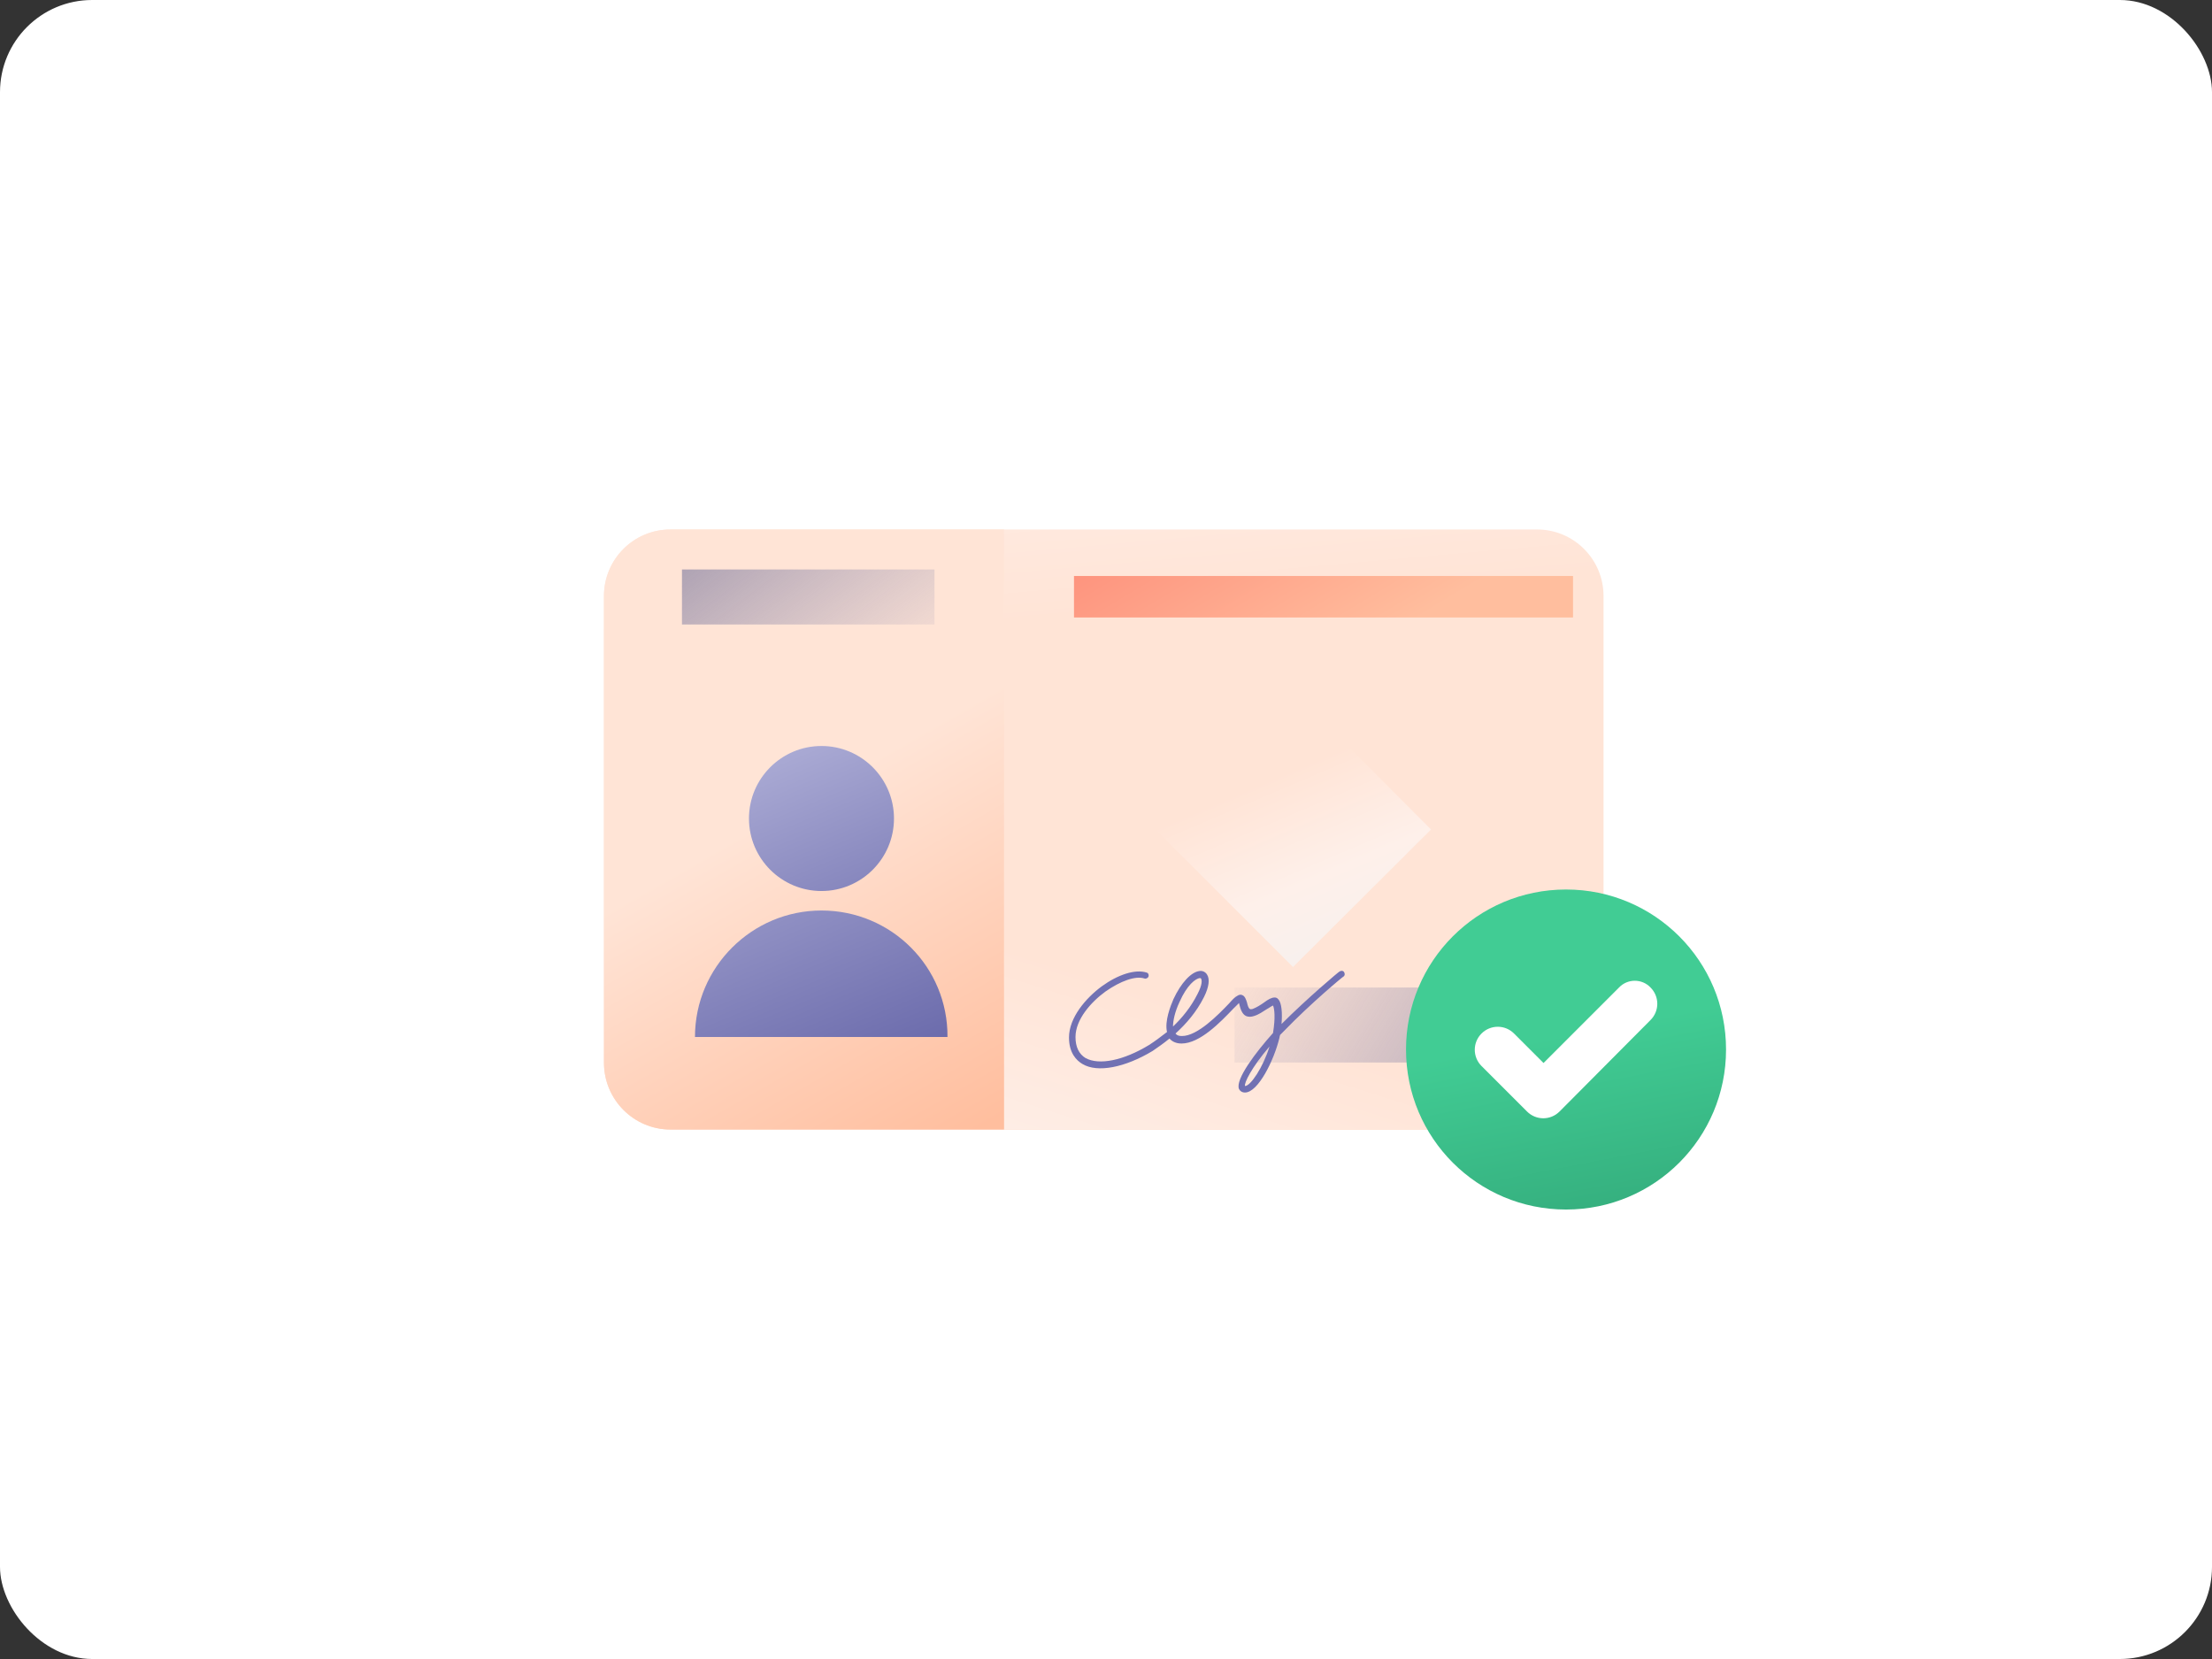 <svg width="384" height="288" viewBox="0 0 384 288" fill="none" xmlns="http://www.w3.org/2000/svg">
<rect x="0" y="0" width="384" height="288" fill="#333333" stroke="none"/>
<rect width="384" height="288" rx="16" fill="white"/>
<path d="M266.913 196.084H116.392C109.969 196.084 104.847 190.875 104.847 184.539V103.462C104.847 97.038 110.055 91.917 116.392 91.917H266.826C273.25 91.917 278.371 97.125 278.371 103.462V184.452C278.458 190.875 273.25 196.084 266.913 196.084Z" fill="url(#paint0_linear_12643_34289)"/>
<path d="M174.292 159.018V196.084H266.913C273.337 196.084 278.458 190.875 278.458 184.538V159.104H174.292V159.018Z" fill="url(#paint1_linear_12643_34289)"/>
<path d="M116.392 196.084H174.292V91.917H116.392C109.969 91.917 104.847 97.125 104.847 103.462V184.452C104.847 190.875 110.055 196.084 116.392 196.084Z" fill="url(#paint2_linear_12643_34289)"/>
<path d="M162.226 98.861H118.389V108.41H162.226V98.861Z" fill="url(#paint3_linear_12643_34289)"/>
<path d="M142.608 158.062C130.542 158.062 120.646 167.872 120.646 180.024H164.483C164.569 167.872 154.76 158.062 142.608 158.062Z" fill="url(#paint4_linear_12643_34289)"/>
<path d="M142.608 154.678C149.552 154.678 155.194 149.035 155.194 142.091C155.194 135.146 149.552 129.504 142.608 129.504C135.663 129.504 130.021 135.146 130.021 142.091C130.021 149.035 135.663 154.678 142.608 154.678Z" fill="url(#paint5_linear_12643_34289)"/>
<path d="M273.076 99.989H186.444V107.194H273.076V99.989Z" fill="url(#paint6_linear_12643_34289)"/>
<path d="M270.819 171.431H214.309V184.451H270.819V171.431Z" fill="url(#paint7_linear_12643_34289)"/>
<path d="M216.132 189.66C215.611 189.66 215.264 189.4 215.09 189.053C214.396 187.403 218.042 182.629 220.993 179.33C221.427 176.726 221.253 175.077 220.993 174.556C220.733 174.643 220.299 174.99 219.951 175.164C219.257 175.598 218.562 176.118 217.694 176.379C217.174 176.553 216.739 176.553 216.305 176.379C215.611 176.032 215.351 175.164 215.177 174.469C215.177 174.382 215.09 174.209 215.09 174.122C214.83 174.382 214.483 174.73 214.049 175.164C211.878 177.421 208.319 181.153 205.108 181.153C204.066 181.153 203.371 180.719 203.024 180.285C201.983 181.153 200.941 181.848 200.073 182.455C195.299 185.32 190.524 186.275 187.92 184.712C186.878 184.105 185.576 182.803 185.576 180.112C185.576 176.639 188.528 173.254 191.219 171.257C194.083 169.174 197.035 168.219 199.031 168.827C199.378 168.914 199.465 169.261 199.378 169.521C199.292 169.782 198.944 169.955 198.684 169.868C197.121 169.348 194.517 170.303 191.913 172.125C189.396 173.948 186.705 176.987 186.705 180.025C186.705 181.761 187.312 182.976 188.441 183.671C190.785 184.973 195.038 184.105 199.465 181.414C200.42 180.806 201.462 180.025 202.59 179.157C202.156 177.247 203.198 174.643 203.719 173.428C205.021 170.65 206.757 168.74 208.233 168.566C208.753 168.48 209.274 168.74 209.535 169.174C210.055 169.955 209.882 171.344 209.014 173.08C207.712 175.684 205.889 177.768 204.066 179.417C204.326 179.764 204.674 179.851 205.194 179.851C207.885 179.851 211.444 176.205 213.354 174.209C213.962 173.514 214.396 173.08 214.743 172.907C215.09 172.646 215.437 172.646 215.611 172.733C216.132 172.907 216.305 173.514 216.479 174.035C216.566 174.469 216.739 175.077 217 175.164C217.087 175.25 217.26 175.164 217.434 175.164C218.128 174.903 218.823 174.469 219.43 174.035C220.125 173.514 220.733 173.167 221.253 173.167C221.427 173.167 221.687 173.167 221.948 173.514C222.469 174.122 222.642 175.771 222.469 177.768C226.983 173.254 232.451 168.653 232.538 168.653C232.799 168.48 233.146 168.48 233.319 168.74C233.493 169 233.493 169.348 233.233 169.521C233.146 169.521 227.417 174.296 222.989 178.896C222.729 179.157 222.469 179.417 222.208 179.678C222.208 179.851 222.121 179.938 222.121 180.112C221.167 184.105 218.389 189.66 216.132 189.66ZM220.385 181.674C217.26 185.32 215.958 188.011 216.132 188.532C217.087 188.532 219.257 185.32 220.385 181.674ZM208.319 169.782C207.538 169.868 206.062 170.997 204.76 173.948C203.979 175.598 203.632 177.16 203.632 178.202C205.194 176.726 206.757 174.816 207.885 172.559C208.753 170.91 208.667 170.129 208.493 169.868C208.493 169.868 208.406 169.782 208.319 169.782Z" fill="#7171B3"/>
<path d="M224.465 167.872L200.507 143.913L224.465 119.955L248.424 144L224.465 167.872Z" fill="url(#paint8_linear_12643_34289)"/>
<g clip-path="url(#clip0_12643_34289)">
<path fill-rule="evenodd" clip-rule="evenodd" d="M244.083 182.195C244.083 197.559 256.496 209.973 271.861 209.973C287.226 209.973 299.639 197.559 299.639 182.195C299.639 166.83 287.226 154.417 271.861 154.417C256.496 154.417 244.083 166.83 244.083 182.195Z" fill="url(#paint9_linear_12643_34289)"/>
<path d="M286.531 171.431C288.094 172.993 288.094 175.511 286.531 177.073L270.733 192.958C269.17 194.521 266.653 194.521 265.09 192.958L257.191 185.059C255.628 183.497 255.628 180.979 257.191 179.417C258.753 177.854 261.271 177.854 262.833 179.417L267.955 184.538L281.062 171.431C282.538 169.868 285.056 169.868 286.531 171.431Z" fill="white"/>
</g>
<defs>
<linearGradient id="paint0_linear_12643_34289" x1="201.33" y1="253.556" x2="168.15" y2="-122.215" gradientUnits="userSpaceOnUse">
<stop stop-color="#FFBE9E"/>
<stop offset="0.033" stop-color="#FFBE9E"/>
<stop offset="0.227" stop-color="#FFE4D6"/>
<stop offset="0.39" stop-color="#FFE4D6"/>
<stop offset="0.5" stop-color="#FEF0EA"/>
<stop offset="1" stop-color="#D1F1FF"/>
</linearGradient>
<linearGradient id="paint1_linear_12643_34289" x1="266.869" y1="45.674" x2="156.966" y2="390.32" gradientUnits="userSpaceOnUse">
<stop stop-color="#FFBE9E"/>
<stop offset="0.033" stop-color="#FFBE9E"/>
<stop offset="0.227" stop-color="#FFE4D6"/>
<stop offset="0.39" stop-color="#FFE4D6"/>
<stop offset="0.5" stop-color="#FEF0EA"/>
<stop offset="1" stop-color="#D1F1FF"/>
</linearGradient>
<linearGradient id="paint2_linear_12643_34289" x1="176.793" y1="204.828" x2="10.704" y2="-85.683" gradientUnits="userSpaceOnUse">
<stop stop-color="#FFBE9E"/>
<stop offset="0.033" stop-color="#FFBE9E"/>
<stop offset="0.227" stop-color="#FFE4D6"/>
<stop offset="0.39" stop-color="#FFE4D6"/>
<stop offset="0.5" stop-color="#FEF0EA"/>
<stop offset="1" stop-color="#D1F1FF"/>
</linearGradient>
<linearGradient id="paint3_linear_12643_34289" x1="110.648" y1="63.946" x2="155.402" y2="123.746" gradientUnits="userSpaceOnUse">
<stop stop-color="#62628A"/>
<stop offset="1" stop-color="#8383AD" stop-opacity="0"/>
</linearGradient>
<linearGradient id="paint4_linear_12643_34289" x1="125.386" y1="136.262" x2="153.302" y2="203.447" gradientUnits="userSpaceOnUse">
<stop stop-color="#ADADD6"/>
<stop offset="1" stop-color="#57579F"/>
</linearGradient>
<linearGradient id="paint5_linear_12643_34289" x1="136.688" y1="127.858" x2="161.322" y2="187.149" gradientUnits="userSpaceOnUse">
<stop stop-color="#ADADD6"/>
<stop offset="1" stop-color="#57579F"/>
</linearGradient>
<linearGradient id="paint6_linear_12643_34289" x1="195.642" y1="47.035" x2="235.814" y2="113.649" gradientUnits="userSpaceOnUse">
<stop stop-color="#FD665B"/>
<stop offset="1" stop-color="#FFBE9E"/>
</linearGradient>
<linearGradient id="paint7_linear_12643_34289" x1="303.688" y1="214.365" x2="215.532" y2="161.898" gradientUnits="userSpaceOnUse">
<stop stop-color="#62628A"/>
<stop offset="1" stop-color="#8383AD" stop-opacity="0"/>
</linearGradient>
<linearGradient id="paint8_linear_12643_34289" x1="194.291" y1="73.187" x2="262.071" y2="232.107" gradientUnits="userSpaceOnUse">
<stop stop-color="#FFBE9E"/>
<stop offset="0.033" stop-color="#FFBE9E"/>
<stop offset="0.227" stop-color="#FFE4D6"/>
<stop offset="0.39" stop-color="#FFE4D6"/>
<stop offset="0.5" stop-color="#FEF0EA"/>
<stop offset="1" stop-color="#D1F1FF"/>
</linearGradient>
<linearGradient id="paint9_linear_12643_34289" x1="271.355" y1="179.597" x2="280.015" y2="224.051" gradientUnits="userSpaceOnUse">
<stop stop-color="#41CC94"/>
<stop offset="1" stop-color="#30A375"/>
</linearGradient>
<clipPath id="clip0_12643_34289">
<rect width="55.556" height="55.556" fill="white" transform="translate(244.083 154.417)"/>
</clipPath>
</defs>
</svg>
